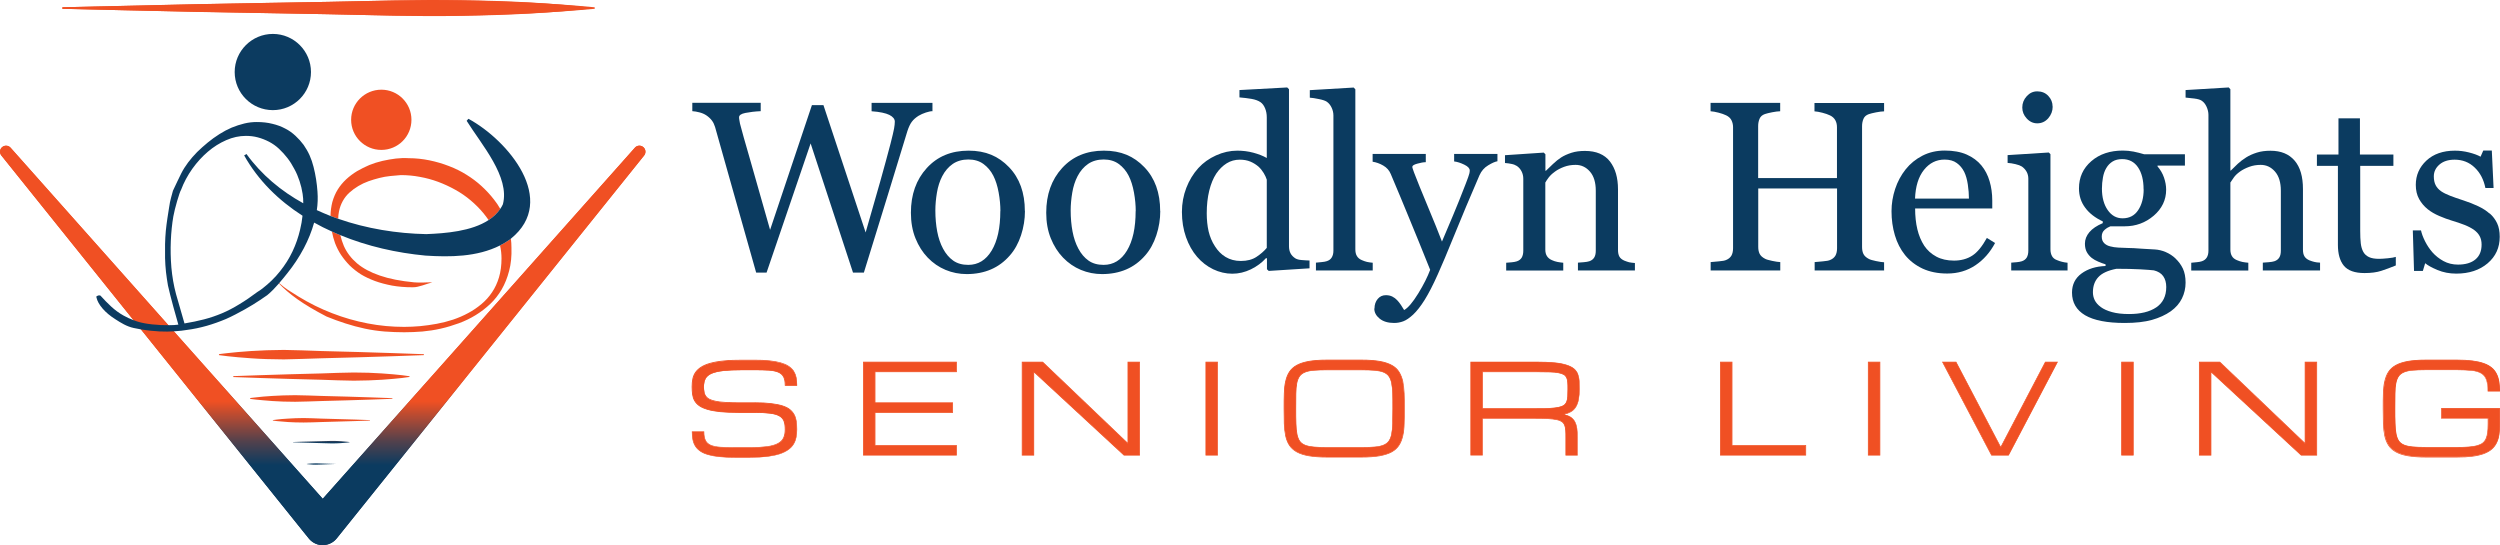 <?xml version="1.0" encoding="UTF-8"?><svg id="Layer_1" xmlns="http://www.w3.org/2000/svg" xmlns:xlink="http://www.w3.org/1999/xlink" viewBox="0 0 268.99 58.66"><defs><style>.cls-1{fill:#0c3b60;}.cls-2{fill:#0b3b60;}.cls-3{fill:url(#linear-gradient-8);}.cls-4{fill:url(#linear-gradient-7);}.cls-5{fill:url(#linear-gradient-5);}.cls-6{fill:url(#linear-gradient-6);}.cls-7{fill:url(#linear-gradient-4);}.cls-8{fill:url(#linear-gradient-3);}.cls-9{fill:url(#linear-gradient-2);}.cls-10{fill:url(#linear-gradient);}.cls-11{fill:#f05023;}</style><linearGradient id="linear-gradient" x1="34.73" y1="58.66" x2="34.73" y2="15.67" gradientUnits="userSpaceOnUse"><stop offset=".23" stop-color="#0b3b60"/><stop offset=".25" stop-color="#113b5e"/><stop offset=".28" stop-color="#253d59"/><stop offset=".31" stop-color="#444050"/><stop offset=".35" stop-color="#704444"/><stop offset=".39" stop-color="#a94935"/><stop offset=".43" stop-color="#ec4f23"/><stop offset=".43" stop-color="#f05023"/></linearGradient><linearGradient id="linear-gradient-2" x1="34.57" y1="49.75" x2="34.57" y2="38.04" gradientUnits="userSpaceOnUse"><stop offset=".16" stop-color="#0b3b60"/><stop offset=".18" stop-color="#103b5e"/><stop offset=".2" stop-color="#1f3c5a"/><stop offset=".22" stop-color="#393f53"/><stop offset=".24" stop-color="#5d424a"/><stop offset=".26" stop-color="#8b463d"/><stop offset=".29" stop-color="#c24b2f"/><stop offset=".31" stop-color="#f05023"/></linearGradient><linearGradient id="linear-gradient-3" x1="34.57" y1="48.46" x2="34.57" y2="38.39" xlink:href="#linear-gradient-2"/><linearGradient id="linear-gradient-4" x1="34.57" y1="47.65" x2="34.57" y2="39.52" xlink:href="#linear-gradient-2"/><linearGradient id="linear-gradient-5" x1="34.57" y1="47.37" x2="34.57" y2="41.82" xlink:href="#linear-gradient-2"/><linearGradient id="linear-gradient-6" x1="34.57" y1="48.17" x2="34.57" y2="44.96" xlink:href="#linear-gradient-2"/><linearGradient id="linear-gradient-7" x1="34.57" y1="49.9" x2="34.57" y2="48.23" xlink:href="#linear-gradient-2"/><linearGradient id="linear-gradient-8" x1="34.72" y1="58.66" x2="34.72" y2="15.67" gradientUnits="userSpaceOnUse"><stop offset=".2" stop-color="#0b3b60"/><stop offset=".26" stop-color="#53414c"/><stop offset=".36" stop-color="#f05023"/></linearGradient></defs><g id="Layer_1-2"><path class="cls-2" d="M100.35,11.96c-.21,0-.46.06-.74.15s-.54.21-.78.35c-.3.19-.54.4-.72.64-.18.24-.34.58-.48,1.01-.6,1.96-1.3,4.25-2.1,6.86-.8,2.62-1.66,5.4-2.58,8.36h-1.17l-4.56-13.9-4.74,13.9h-1.12c-.84-2.97-1.71-6.05-2.61-9.24-.9-3.19-1.5-5.33-1.81-6.42-.08-.26-.19-.5-.34-.7-.15-.2-.35-.39-.6-.56-.21-.14-.46-.25-.74-.32-.28-.07-.54-.12-.77-.13v-.9h7.36v.9c-.64.03-1.19.1-1.65.19s-.68.25-.68.47c0,.08.01.2.04.34.03.14.05.25.06.34.19.75.54,1.98,1.04,3.7.5,1.72,1.23,4.3,2.2,7.73l4.5-13.42h1.24l4.54,13.7c.61-2.11,1.14-3.95,1.58-5.52.44-1.58.81-2.92,1.1-4.04.2-.79.33-1.33.38-1.62s.08-.54.08-.74c0-.29-.2-.53-.59-.73-.39-.19-1.03-.33-1.91-.39v-.9h6.55v.9Z"/><path class="cls-2" d="M110.28,22.71c0,.88-.14,1.75-.42,2.6-.28.85-.68,1.58-1.2,2.17-.59.68-1.27,1.18-2.04,1.51-.77.33-1.64.5-2.6.5-.8,0-1.56-.15-2.28-.45-.72-.3-1.36-.74-1.92-1.32-.55-.57-.99-1.26-1.32-2.08-.33-.82-.49-1.74-.49-2.75,0-1.96.57-3.56,1.71-4.81,1.14-1.25,2.64-1.87,4.49-1.87s3.21.59,4.35,1.77c1.14,1.18,1.71,2.76,1.71,4.73ZM107.64,22.73c0-.64-.06-1.31-.19-2.02-.13-.71-.32-1.31-.57-1.8-.27-.53-.63-.95-1.07-1.27-.44-.32-.98-.48-1.62-.48s-1.21.16-1.68.48c-.46.32-.84.76-1.13,1.32-.27.52-.46,1.11-.57,1.77-.11.66-.17,1.3-.17,1.92,0,.81.07,1.57.2,2.26.13.69.34,1.31.63,1.85.29.54.65.97,1.09,1.28.44.31.98.46,1.62.46,1.06,0,1.9-.51,2.52-1.54.62-1.03.93-2.44.93-4.25Z"/><path class="cls-2" d="M124.84,22.71c0,.88-.14,1.75-.42,2.6-.28.85-.68,1.58-1.2,2.17-.59.68-1.27,1.18-2.04,1.51-.77.33-1.64.5-2.6.5-.8,0-1.56-.15-2.28-.45-.72-.3-1.36-.74-1.92-1.32-.55-.57-.99-1.26-1.32-2.08-.33-.82-.49-1.74-.49-2.75,0-1.96.57-3.56,1.71-4.81,1.14-1.25,2.64-1.87,4.49-1.87s3.21.59,4.35,1.77c1.14,1.18,1.71,2.76,1.71,4.73ZM122.2,22.73c0-.64-.06-1.31-.19-2.02-.13-.71-.32-1.31-.57-1.8-.27-.53-.63-.95-1.07-1.27-.44-.32-.98-.48-1.62-.48s-1.21.16-1.68.48c-.46.32-.84.76-1.13,1.32-.27.52-.46,1.11-.57,1.77-.11.66-.17,1.3-.17,1.92,0,.81.07,1.57.2,2.26.13.69.34,1.31.63,1.85.29.54.65.97,1.09,1.28.44.31.98.46,1.62.46,1.06,0,1.9-.51,2.52-1.54.62-1.03.93-2.44.93-4.25Z"/><path class="cls-2" d="M140.9,28.87l-4.39.28-.19-.18v-1.17l-.1-.03c-.44.49-.98.89-1.63,1.21-.65.31-1.31.47-2,.47s-1.4-.16-2.06-.48c-.66-.32-1.24-.77-1.73-1.34-.5-.58-.9-1.29-1.19-2.11-.29-.82-.44-1.73-.44-2.72,0-.91.16-1.77.47-2.58.31-.81.75-1.53,1.3-2.14.52-.57,1.15-1.02,1.9-1.36.75-.34,1.51-.51,2.29-.51.58,0,1.16.07,1.72.22s1.05.34,1.45.57v-4.37c0-.36-.06-.68-.18-.97-.12-.29-.28-.52-.5-.67-.24-.16-.56-.28-.96-.35-.4-.07-.84-.12-1.3-.16v-.79l5.14-.28.19.19v16.9c0,.3.06.55.17.76s.28.38.5.53c.16.1.39.17.7.19.31.03.58.04.84.05v.84ZM136.3,26.67v-7.34c-.07-.22-.18-.46-.33-.71-.15-.25-.34-.49-.57-.7-.25-.21-.53-.39-.86-.53-.33-.14-.71-.21-1.15-.21-.51,0-.98.13-1.4.39s-.81.64-1.14,1.13c-.31.48-.56,1.08-.74,1.81s-.27,1.54-.27,2.44c0,.71.07,1.36.2,1.94.14.58.36,1.12.69,1.62.3.47.67.86,1.14,1.14s1.01.43,1.64.43c.68,0,1.24-.15,1.68-.44s.82-.62,1.12-.98Z"/><path class="cls-2" d="M147.71,29.1h-6.12v-.84c.2-.02.4-.04.62-.06s.4-.05.55-.1c.24-.08.42-.21.53-.4.12-.19.18-.44.18-.74v-14.53c0-.31-.07-.59-.2-.86-.13-.27-.3-.48-.52-.63-.15-.1-.43-.2-.84-.28s-.73-.14-.98-.15v-.81l4.72-.28.18.19v17.21c0,.3.05.54.17.73.11.19.29.34.53.44.19.08.37.15.55.19.18.04.39.07.62.09v.84Z"/><path class="cls-2" d="M147.89,33.2c0-.42.12-.77.35-1.04s.52-.4.87-.4c.27,0,.5.05.7.15s.37.23.52.39c.13.13.26.3.41.52.14.22.26.4.34.54.42-.23.93-.83,1.52-1.79s1.01-1.81,1.28-2.54c-.81-2.01-1.53-3.81-2.19-5.39-.65-1.58-1.33-3.23-2.05-4.92-.16-.39-.43-.69-.81-.91-.38-.22-.76-.35-1.14-.41v-.84h5.72v.89c-.25,0-.56.06-.92.16-.36.1-.53.21-.53.34,0,.05.02.14.06.25s.08.24.13.37c.32.84.81,2.05,1.47,3.63.66,1.58,1.17,2.84,1.53,3.79.38-.91.78-1.84,1.19-2.81.41-.97.87-2.12,1.38-3.44.06-.16.14-.38.25-.67s.17-.53.17-.73c0-.22-.19-.43-.58-.62-.39-.19-.75-.31-1.1-.35v-.81h4.66v.79c-.25.04-.59.19-1,.44-.42.25-.72.6-.93,1.06-1.01,2.34-1.91,4.47-2.69,6.4s-1.38,3.34-1.79,4.25c-.53,1.19-1.01,2.11-1.43,2.78-.42.67-.83,1.19-1.23,1.57-.39.36-.74.6-1.06.72-.32.12-.65.18-.99.18-.66,0-1.18-.16-1.56-.47-.38-.31-.57-.67-.57-1.08Z"/><path class="cls-2" d="M175.91,29.1h-6.13v-.84c.19-.02.41-.03.64-.05.23-.02.43-.05.58-.1.24-.08.41-.21.53-.4.12-.19.17-.44.17-.74v-6.45c0-.89-.21-1.58-.63-2.06s-.93-.72-1.54-.72c-.45,0-.86.07-1.24.21-.37.14-.71.31-.99.52-.28.2-.5.41-.67.63-.17.23-.29.41-.36.54v7.21c0,.29.06.53.18.71.12.19.3.33.53.43.18.08.37.15.58.19s.42.07.64.09v.84h-6.14v-.84c.19-.02.4-.03.6-.05s.39-.05.54-.1c.24-.08.41-.21.53-.4.11-.19.17-.44.17-.74v-7.74c0-.29-.06-.55-.18-.79s-.29-.44-.51-.59c-.16-.1-.35-.18-.57-.22-.22-.05-.46-.08-.71-.1v-.84l4.17-.28.18.18v1.77h.06c.2-.2.46-.45.76-.73.3-.28.59-.52.86-.69.31-.2.69-.37,1.12-.51.43-.14.92-.2,1.46-.2,1.2,0,2.1.38,2.68,1.13.58.75.87,1.75.87,3v6.52c0,.3.05.54.15.72.1.18.28.32.52.43.2.08.38.14.53.18.15.03.35.06.62.08v.84Z"/><path class="cls-2" d="M202.74,29.1h-7.49v-.9c.2-.02.5-.04.88-.08.39-.03.65-.08.79-.15.25-.1.44-.26.56-.46.12-.21.18-.48.18-.81v-6.42h-8.48v6.28c0,.3.05.55.15.75.1.2.29.38.58.53.14.08.4.15.77.23.37.08.66.12.87.13v.9h-7.49v-.9c.2-.02.5-.04.88-.08.39-.03.65-.08.79-.15.25-.1.44-.26.56-.46.12-.21.18-.48.18-.81v-13.02c0-.27-.06-.52-.17-.74s-.3-.4-.57-.53c-.23-.11-.51-.21-.83-.29-.33-.08-.61-.14-.85-.15v-.9h7.49v.9c-.24,0-.53.05-.87.11-.34.07-.6.13-.77.19-.29.1-.48.27-.58.51-.1.24-.15.5-.15.78v5.6h8.48v-5.47c0-.27-.05-.52-.17-.74s-.3-.4-.57-.53c-.23-.11-.51-.21-.83-.29-.33-.08-.61-.14-.85-.15v-.9h7.49v.9c-.24,0-.53.05-.87.11-.34.07-.6.13-.77.19-.29.1-.48.27-.58.51-.1.24-.15.5-.15.78v13.01c0,.3.05.55.15.75.1.2.29.38.58.53.14.08.4.15.77.23.37.08.66.12.87.13v.9Z"/><path class="cls-2" d="M214.66,26.15c-.53,1-1.23,1.8-2.11,2.39s-1.89.89-3.04.89c-1.01,0-1.89-.18-2.65-.53-.76-.36-1.38-.84-1.88-1.45-.49-.61-.86-1.32-1.1-2.14-.24-.81-.36-1.67-.36-2.58,0-.81.13-1.61.39-2.4s.64-1.49,1.14-2.12c.48-.6,1.08-1.09,1.8-1.46s1.52-.55,2.41-.55,1.7.14,2.35.43c.65.29,1.18.68,1.59,1.18.39.48.68,1.03.87,1.68.19.64.29,1.34.29,2.1v.84h-8.3c0,.82.08,1.57.24,2.24.16.67.41,1.26.74,1.77.33.49.76.88,1.3,1.17s1.17.43,1.91.43,1.41-.18,1.95-.53c.55-.35,1.07-.99,1.58-1.91l.89.55ZM211.85,21.37c0-.47-.04-.98-.12-1.52-.08-.54-.21-.99-.39-1.36-.2-.39-.46-.71-.8-.95-.34-.25-.78-.37-1.31-.37-.89,0-1.63.37-2.22,1.11-.59.74-.91,1.77-.96,3.09h5.8Z"/><path class="cls-2" d="M222.45,29.1h-6.05v-.84c.19-.02.4-.03.6-.05s.39-.05.54-.1c.24-.08.41-.21.53-.4.11-.19.17-.44.17-.74v-7.74c0-.27-.06-.52-.18-.74s-.29-.41-.51-.57c-.16-.1-.39-.19-.7-.26-.31-.07-.59-.12-.84-.13v-.84l4.43-.28.18.18v10.23c0,.3.06.54.17.74.11.2.29.34.54.43.18.08.37.14.54.18.18.05.38.08.59.1v.84ZM220.86,11.46c0,.48-.16.9-.48,1.27-.32.36-.71.54-1.18.54-.43,0-.81-.17-1.13-.52-.32-.34-.48-.74-.48-1.18,0-.47.16-.87.48-1.22.32-.35.69-.52,1.13-.52.48,0,.88.16,1.19.49.31.33.46.71.46,1.14Z"/><path class="cls-2" d="M234.07,27.81c.34.32.61.69.8,1.09.19.41.29.91.29,1.51s-.13,1.17-.39,1.7c-.26.53-.66.99-1.2,1.38-.57.4-1.25.71-2.03.93-.79.22-1.76.33-2.93.33-1.9,0-3.32-.28-4.26-.83-.94-.56-1.41-1.37-1.41-2.44,0-.86.34-1.55,1.02-2.05.68-.5,1.54-.77,2.59-.81v-.18c-.25-.08-.52-.17-.79-.29-.27-.11-.5-.25-.7-.4-.22-.18-.4-.39-.53-.63s-.2-.54-.2-.9c0-.45.16-.86.48-1.24.32-.38.8-.7,1.44-.97v-.19c-.81-.38-1.45-.87-1.89-1.47-.45-.6-.67-1.29-.67-2.08,0-1.19.44-2.16,1.33-2.93s2.02-1.14,3.4-1.14c.38,0,.76.04,1.14.11.38.08.76.17,1.15.29h4.38v1.22h-2.95v.08c.31.36.55.77.7,1.21s.23.87.23,1.3c0,1.1-.45,2.04-1.34,2.8-.89.76-1.93,1.14-3.12,1.14h-1.54c-.19.07-.4.19-.61.37s-.32.42-.32.73.09.55.27.72c.18.17.39.28.65.34.25.07.53.11.86.13.33.02.66.03,1.01.04.37,0,.88.03,1.53.08.65.04,1.11.07,1.38.08.39.02.78.11,1.18.28s.75.4,1.07.7ZM233.08,30.88c0-.47-.11-.86-.33-1.17s-.56-.51-1-.62c-.24-.03-.72-.07-1.46-.11-.74-.04-1.59-.06-2.57-.06-.92.18-1.57.48-1.95.9-.39.42-.58.96-.58,1.62,0,.3.06.58.19.85.13.27.35.52.66.75.3.22.69.4,1.2.54.5.14,1.11.21,1.83.21,1.25,0,2.23-.24,2.94-.72s1.07-1.21,1.07-2.18ZM230.64,20.37c0-.99-.2-1.78-.6-2.37-.4-.59-.97-.88-1.7-.88-.4,0-.74.08-1.02.25-.28.17-.51.4-.69.71-.17.28-.29.62-.36,1.01-.07.39-.11.8-.11,1.21,0,.94.21,1.71.62,2.3.41.59.94.89,1.6.89.73,0,1.29-.29,1.68-.88.39-.59.59-1.33.59-2.23Z"/><path class="cls-2" d="M249.64,29.1h-6.17v-.84c.2-.02.41-.03.65-.05s.43-.05.59-.1c.24-.08.41-.21.53-.4s.17-.44.17-.74v-6.45c0-.89-.21-1.58-.63-2.06-.42-.48-.93-.72-1.54-.72-.44,0-.85.07-1.23.21-.38.14-.72.31-1.01.52-.29.21-.51.42-.66.64-.15.21-.27.39-.36.53v7.21c0,.29.06.53.17.71.11.19.29.33.53.43.19.08.38.15.58.19s.42.07.65.09v.84h-6.14v-.84c.19-.02.4-.04.61-.06s.39-.05.53-.1c.24-.08.41-.21.53-.4.12-.19.18-.44.18-.74v-14.61c0-.29-.07-.58-.2-.87-.13-.29-.3-.5-.52-.65-.15-.11-.42-.19-.81-.24s-.7-.08-.93-.1v-.81l4.64-.28.18.19v8.75h.05c.28-.28.54-.53.76-.74.23-.22.53-.44.9-.68.32-.2.7-.37,1.14-.51s.93-.2,1.47-.2c1.12,0,1.98.35,2.59,1.06s.9,1.73.9,3.06v6.52c0,.3.05.54.16.72.11.18.28.32.53.43.2.08.37.13.53.17.16.04.37.07.62.08v.84Z"/><path class="cls-2" d="M257.78,28.56c-.55.23-1.07.42-1.56.58-.49.16-1.09.24-1.81.24-1.05,0-1.79-.27-2.22-.79s-.64-1.28-.64-2.24v-8.5h-2.26v-1.22h2.32v-3.9h2.31v3.9h3.6v1.22h-3.57v7.01c0,.53.02.96.06,1.32.04.35.13.66.27.92.14.25.34.43.61.56.27.13.64.19,1.09.19.21,0,.52-.02.93-.06.41-.04.7-.09.87-.15v.93Z"/><path class="cls-2" d="M267.88,22.96c.35.31.61.66.8,1.06.19.4.28.89.28,1.46,0,1.16-.43,2.11-1.3,2.85s-2,1.11-3.38,1.11c-.73,0-1.4-.13-2.02-.39-.62-.26-1.05-.5-1.32-.73l-.25.83h-.95l-.13-4.36h.88c.07.33.21.72.43,1.16s.49.84.8,1.2c.33.37.73.69,1.19.94.46.25.98.38,1.56.38.81,0,1.44-.19,1.88-.56.44-.37.66-.9.66-1.59,0-.36-.07-.66-.21-.92-.14-.26-.35-.48-.62-.68-.28-.19-.62-.37-1.03-.53-.41-.16-.86-.31-1.36-.46-.4-.12-.84-.28-1.33-.49-.49-.21-.9-.45-1.25-.73-.37-.3-.68-.66-.92-1.09s-.36-.94-.36-1.53c0-1.03.38-1.9,1.14-2.61.76-.71,1.79-1.07,3.07-1.07.49,0,.99.06,1.51.19.51.13.93.28,1.25.46l.29-.66h.92l.19,4.03h-.88c-.18-.9-.56-1.64-1.15-2.2-.59-.57-1.31-.85-2.16-.85-.7,0-1.24.18-1.64.53s-.6.77-.6,1.27c0,.38.07.7.2.95.13.25.33.47.59.65.25.17.57.33.96.48.39.15.86.32,1.43.5.56.18,1.09.39,1.58.62s.91.5,1.23.79Z"/><path class="cls-11" d="M81.2,43.34c.69,0,1.28.03,1.77.09.49.06.91.14,1.24.25s.61.25.8.42c.2.17.35.35.46.57.11.21.18.45.21.71.03.26.05.55.05.85s-.03.59-.08.85c-.05.27-.15.51-.29.73-.14.22-.33.42-.57.59-.24.17-.54.32-.91.44-.37.12-.81.21-1.33.28s-1.13.09-1.82.09h-1.67c-.63,0-1.17-.02-1.64-.07-.47-.05-.87-.12-1.21-.22-.34-.1-.62-.22-.84-.37-.22-.15-.4-.33-.53-.53s-.22-.43-.28-.69c-.05-.26-.08-.54-.08-.86h1.25c0,.4.06.71.17.93.11.23.3.39.56.51s.6.18,1.03.21c.42.03.95.04,1.58.04h1.67c.73,0,1.34-.04,1.82-.1.48-.07.87-.18,1.15-.33.29-.15.49-.35.61-.6.12-.25.18-.55.18-.9s-.04-.65-.12-.89-.24-.42-.48-.56c-.24-.14-.57-.24-1-.3-.43-.06-.99-.09-1.69-.09h-1.72c-.76,0-1.42-.03-1.97-.08-.54-.06-1-.14-1.37-.25-.37-.11-.67-.24-.89-.4-.22-.16-.39-.34-.51-.54-.12-.21-.19-.43-.22-.68s-.05-.52-.05-.81.03-.59.08-.85.16-.5.3-.71c.15-.21.35-.4.61-.56.26-.17.59-.3.99-.41.4-.11.89-.19,1.45-.25.57-.06,1.23-.08,2-.08h1.25c.63,0,1.17.02,1.64.07.47.05.87.12,1.21.22.34.1.62.22.84.36.22.15.4.32.54.52.13.2.22.43.28.69.05.26.08.54.08.85h-1.25c0-.39-.06-.7-.17-.92s-.3-.39-.56-.5c-.26-.11-.6-.18-1.03-.21s-.95-.04-1.58-.04h-1.25c-.83,0-1.52.03-2.06.09-.54.06-.96.16-1.28.3-.31.14-.53.33-.65.56-.12.24-.18.53-.18.88,0,.22.02.41.05.58s.09.32.19.45c.09.13.23.24.39.32.17.09.39.16.67.21s.62.1,1.02.12c.4.02.88.04,1.44.04h1.72Z"/><path class="cls-11" d="M80.73,49.24h-1.67c-.63,0-1.18-.02-1.65-.07-.47-.05-.88-.12-1.22-.22-.34-.1-.63-.22-.85-.38-.22-.15-.41-.33-.54-.54-.13-.2-.23-.44-.28-.7-.05-.26-.08-.55-.08-.87v-.04h1.33v.04c0,.39.06.7.17.92.11.22.29.38.54.49.26.11.6.18,1.01.21.42.03.93.04,1.57.04h1.67c.72,0,1.33-.04,1.81-.1.48-.07.86-.18,1.14-.33.28-.15.48-.34.59-.58.11-.24.17-.54.17-.89s-.04-.64-.12-.88c-.08-.22-.23-.41-.46-.54-.23-.14-.56-.24-.99-.29-.43-.06-.99-.09-1.68-.09h-1.72c-.76,0-1.43-.03-1.97-.08-.54-.06-1.01-.14-1.38-.25-.37-.11-.68-.24-.9-.4-.23-.16-.4-.35-.52-.56-.12-.21-.19-.44-.23-.7-.03-.25-.05-.52-.05-.82s.03-.6.08-.86c.06-.27.16-.51.31-.72.15-.21.36-.41.62-.57.26-.17.6-.31,1-.42.4-.11.89-.2,1.46-.25.56-.06,1.24-.08,2-.08h1.25c.63,0,1.18.02,1.65.07.47.05.88.12,1.22.22.34.1.63.22.85.37.23.15.41.33.55.53.13.21.23.44.28.7.05.25.08.54.08.86v.04h-1.33v-.04c0-.38-.06-.69-.17-.9-.11-.21-.29-.37-.54-.48-.26-.11-.6-.18-1.02-.21-.43-.03-.96-.04-1.58-.04h-1.25c-.83,0-1.52.03-2.06.09-.53.06-.96.16-1.27.29-.3.14-.52.32-.63.54-.12.23-.18.52-.18.86,0,.21.02.4.05.57.03.16.09.31.18.43.09.12.22.23.38.31.17.08.39.16.66.21.27.06.61.1,1.02.12.4.02.88.04,1.44.04h1.72c.69,0,1.28.03,1.77.09.49.06.91.14,1.25.25.34.11.62.25.82.42.2.17.36.36.47.58.11.21.18.46.22.72.03.26.05.54.05.86s-.03.6-.08.86c-.06.27-.15.52-.29.74-.14.23-.34.43-.58.6-.24.17-.55.33-.92.45-.37.12-.82.21-1.34.28-.52.06-1.13.09-1.83.09ZM74.51,46.51c0,.29.03.57.08.81.05.25.14.48.27.68.13.2.3.37.52.52.22.15.5.27.83.37.34.1.74.17,1.21.22.46.05,1.01.07,1.64.07h1.67c.69,0,1.3-.03,1.82-.09.52-.06.96-.15,1.33-.27.37-.12.67-.27.9-.44.23-.17.42-.36.56-.58.14-.22.23-.46.29-.72.05-.26.08-.54.08-.85s-.02-.59-.05-.85c-.03-.26-.1-.49-.21-.7-.11-.21-.26-.39-.45-.55-.19-.16-.46-.3-.79-.41-.33-.11-.75-.19-1.23-.25-.48-.06-1.08-.09-1.76-.09h-1.72c-.55,0-1.04-.01-1.44-.04-.4-.02-.75-.07-1.03-.12-.28-.06-.51-.13-.68-.22-.17-.09-.31-.2-.41-.33-.1-.13-.16-.29-.19-.46-.03-.17-.05-.37-.05-.59,0-.36.06-.66.19-.9.12-.24.35-.43.67-.58.31-.14.75-.24,1.29-.3.54-.06,1.23-.09,2.06-.09h1.25c.62,0,1.15.01,1.58.04.43.03.78.1,1.04.21.27.11.46.29.58.52.11.22.17.52.17.9h1.18c0-.3-.03-.57-.08-.81-.05-.25-.14-.48-.27-.67-.13-.2-.31-.37-.52-.51-.22-.14-.5-.26-.83-.36-.33-.1-.74-.17-1.21-.21-.46-.04-1.02-.07-1.64-.07h-1.25c-.76,0-1.43.03-1.99.08-.56.06-1.05.14-1.44.25-.39.11-.72.25-.98.41-.25.16-.45.35-.6.55-.14.21-.24.44-.3.69-.05.25-.08.54-.08.84s.02.56.05.81c.03.24.11.47.22.67s.28.38.5.53c.22.16.51.29.88.39.37.11.83.19,1.37.24.54.06,1.2.08,1.96.08h1.72c.69,0,1.26.03,1.69.09.43.06.77.16,1.02.3.24.15.41.34.49.58.08.24.12.54.12.9s-.06.67-.18.92c-.12.25-.33.46-.62.62-.29.15-.68.27-1.17.34-.48.07-1.1.1-1.82.1h-1.67c-.64,0-1.16-.01-1.58-.04-.42-.03-.77-.1-1.04-.21-.27-.12-.46-.29-.58-.52-.11-.22-.17-.53-.17-.91h-1.18Z"/><path class="cls-11" d="M92.89,48.97v-10.01h10.01v1.04h-8.76v3.34h8.35v1.04h-8.35v3.55h8.76v1.04h-10.01Z"/><path class="cls-11" d="M102.95,49.01h-10.09v-10.09h10.09v1.12h-8.76v3.26h8.35v1.12h-8.35v3.47h8.76v1.12ZM92.93,48.93h9.94v-.97h-8.76v-3.62h8.35v-.97h-8.35v-3.41h8.76v-.97h-9.94v9.94Z"/><path class="cls-11" d="M111.24,48.97h-1.25v-10.01h2.2l9.18,8.76v-8.76h1.25v10.01h-1.67l-9.71-8.97v8.97Z"/><path class="cls-11" d="M122.65,49.01h-1.73s-9.65-8.92-9.65-8.92v8.92h-1.33v-10.09h2.26s9.12,8.71,9.12,8.71v-8.71h1.33v10.09ZM120.96,48.93h1.62v-9.94h-1.18v8.81l-.06-.06-9.17-8.75h-2.14v9.94h1.18v-9.02l.06.06,9.7,8.96Z"/><path class="cls-11" d="M129.75,38.96h1.25v10.01h-1.25v-10.01Z"/><path class="cls-11" d="M131.04,49.01h-1.33v-10.09h1.33v10.09ZM129.79,48.93h1.18v-9.94h-1.18v9.94Z"/><path class="cls-11" d="M146.52,38.75c.76,0,1.41.05,1.93.14.52.09.96.23,1.29.42.34.19.6.43.78.71.18.29.32.62.4,1.01.08.39.13.82.15,1.31.02.49.02,1.03.02,1.62s0,1.13-.02,1.62c-.01.49-.06.92-.15,1.31s-.22.72-.4,1.01-.44.53-.78.71c-.34.19-.77.33-1.29.42-.52.09-1.17.14-1.93.14h-3.77c-.77,0-1.41-.05-1.93-.14-.52-.09-.96-.23-1.29-.42-.34-.19-.6-.43-.79-.71s-.32-.62-.4-1.01-.13-.82-.15-1.31c-.01-.49-.02-1.03-.02-1.62s0-1.13.02-1.62c.01-.49.06-.92.15-1.31.08-.39.22-.72.4-1.01.18-.29.45-.53.79-.71.34-.19.77-.33,1.29-.42.52-.09,1.17-.14,1.93-.14h3.77ZM146.52,48.14c.55,0,1.02-.02,1.4-.05.38-.03.69-.1.94-.2.25-.1.44-.24.57-.43s.23-.43.29-.74.1-.69.11-1.14.02-.99.02-1.61,0-1.16-.02-1.61c-.01-.45-.05-.83-.11-1.14s-.16-.56-.29-.74c-.13-.19-.32-.33-.57-.43-.25-.1-.56-.17-.94-.2-.38-.03-.85-.05-1.41-.05h-3.77c-.56,0-1.02.02-1.41.05-.38.03-.69.1-.94.2-.25.1-.44.24-.57.43-.13.19-.23.43-.29.74-.06.31-.1.69-.1,1.14,0,.45-.01.99-.01,1.61s0,1.16.02,1.61.05.83.11,1.14c.06.31.16.56.29.74.13.19.32.33.57.43.25.1.56.17.94.2.38.03.85.05,1.41.05h3.77Z"/><path class="cls-11" d="M146.52,49.22h-3.77c-.76,0-1.42-.05-1.94-.14-.53-.09-.97-.24-1.31-.43-.34-.19-.61-.44-.8-.73-.19-.29-.32-.63-.41-1.02-.08-.39-.13-.83-.15-1.32-.01-.47-.02-1-.02-1.62s0-1.15.02-1.62c.01-.49.06-.93.15-1.32.09-.39.22-.73.41-1.02.19-.29.46-.54.8-.73.34-.19.78-.33,1.31-.43.52-.09,1.18-.14,1.94-.14h3.77c.76,0,1.42.05,1.94.14.52.09.96.24,1.31.43s.61.44.79.73c.18.29.32.63.41,1.02.08.39.13.83.15,1.32.02.49.02,1.03.02,1.62s0,1.13-.02,1.62c-.01.49-.06.93-.15,1.32-.09.39-.22.73-.41,1.02-.19.29-.45.54-.79.73-.34.19-.78.33-1.31.43-.52.09-1.18.14-1.94.14ZM142.75,38.79c-.76,0-1.41.05-1.93.14-.52.09-.95.23-1.28.42-.33.18-.59.42-.77.7-.18.28-.32.62-.4,1-.08.38-.13.82-.15,1.3-.01.47-.02,1-.02,1.62s0,1.15.02,1.62c.01.48.06.92.15,1.3.08.38.22.72.4,1,.18.28.44.52.77.7.33.19.76.33,1.28.42.52.09,1.17.14,1.93.14h3.77c.76,0,1.41-.05,1.93-.14s.95-.23,1.28-.42c.33-.18.59-.42.77-.7s.31-.62.4-1c.08-.38.13-.82.15-1.3.02-.48.02-1.03.02-1.62s0-1.13-.02-1.62c-.01-.48-.06-.92-.15-1.3-.08-.38-.22-.72-.4-1-.18-.28-.44-.52-.77-.7-.33-.19-.77-.33-1.28-.42-.52-.09-1.17-.14-1.93-.14h-3.77ZM146.52,48.17h-3.77c-.57,0-1.03-.02-1.41-.05-.38-.03-.7-.1-.95-.2-.25-.1-.45-.25-.59-.44-.13-.19-.23-.44-.3-.76-.06-.31-.1-.7-.11-1.14-.01-.46-.02-1.01-.02-1.62s0-1.15.01-1.61c0-.46.04-.83.11-1.14.06-.31.16-.57.3-.76.14-.19.34-.34.59-.44.25-.1.57-.17.95-.2.38-.03.86-.05,1.41-.05h3.77c.55,0,1.02.02,1.41.05.38.03.7.1.95.2.25.1.45.25.59.44.14.19.24.45.3.76.06.31.1.7.11,1.14.01.46.02,1,.02,1.61s0,1.15-.02,1.62c-.01.45-.05.83-.11,1.14-.06.31-.16.57-.3.76-.14.19-.34.34-.59.44-.25.1-.57.17-.95.2-.38.03-.83.05-1.4.05ZM142.75,39.83c-.55,0-1.02.02-1.4.05-.38.03-.69.1-.93.2-.24.1-.43.24-.56.42-.13.18-.23.43-.29.73-.06.3-.09.68-.1,1.13,0,.46-.01,1.01-.01,1.61s0,1.15.02,1.61c.01.44.05.82.11,1.13.06.3.16.55.28.73.13.18.31.32.55.42.24.1.56.16.93.2.38.03.83.05,1.4.05h3.77c.56,0,1.02-.02,1.4-.05.37-.03.69-.1.93-.2.24-.1.43-.24.56-.42.13-.18.23-.43.29-.73.06-.31.1-.69.11-1.13.01-.46.02-1,.02-1.61s0-1.15-.02-1.61c-.01-.44-.05-.82-.11-1.13-.06-.3-.16-.55-.29-.73-.13-.18-.32-.32-.55-.42-.24-.1-.55-.16-.93-.2-.38-.03-.85-.05-1.4-.05h-3.77Z"/><path class="cls-11" d="M169.73,48.97h-1.25v-1.88c0-.3,0-.57-.02-.79-.01-.22-.05-.41-.11-.56-.06-.16-.16-.28-.3-.38-.13-.1-.33-.17-.57-.22-.25-.05-.56-.09-.94-.11-.38-.02-.85-.03-1.4-.03h-5.63v3.96h-1.25v-10.01h7.09c.77,0,1.41.03,1.93.08.52.05.96.14,1.3.25.34.11.6.24.79.4.18.16.32.35.4.57.08.22.13.46.15.73.01.27.02.57.02.89,0,.42-.03.78-.09,1.1s-.16.58-.3.8c-.14.22-.32.4-.55.53-.23.13-.52.23-.87.28.35.05.63.14.83.27.21.13.37.3.48.51.11.21.19.46.23.74.04.29.05.61.05.98v1.88ZM159.51,43.96h5.83c.56,0,1.02,0,1.41-.03.38-.02.69-.06.94-.11.25-.05.44-.13.57-.22s.23-.22.3-.38c.06-.16.1-.34.11-.56.01-.22.02-.48.02-.79,0-.28,0-.53-.02-.73-.01-.2-.05-.38-.11-.51-.06-.14-.16-.25-.3-.33-.13-.08-.33-.15-.57-.19-.25-.05-.56-.08-.94-.09-.38-.01-.85-.02-1.41-.02h-5.83v3.96Z"/><path class="cls-11" d="M169.77,49.01h-1.33v-1.92c0-.3,0-.56-.02-.78-.01-.21-.05-.4-.11-.55-.06-.15-.15-.27-.28-.36-.13-.09-.32-.17-.56-.21-.24-.05-.55-.09-.94-.11-.37-.02-.84-.03-1.4-.03h-5.59v3.96h-1.33v-10.09h7.12c.76,0,1.41.03,1.94.08.53.05.97.14,1.3.25.34.11.61.25.8.41.19.16.33.36.42.58.08.22.14.47.15.74.02.27.02.58.02.9,0,.42-.03.79-.09,1.11-.06.32-.16.59-.3.82-.14.23-.33.41-.57.54-.19.11-.41.19-.67.25.26.06.48.14.64.24.21.13.38.31.5.52.11.21.19.47.23.76.04.29.05.62.05.98v1.92ZM168.52,48.93h1.18v-1.84c0-.36-.02-.69-.05-.97-.04-.28-.11-.53-.22-.73-.11-.2-.27-.37-.47-.49-.2-.13-.48-.22-.82-.27l-.25-.04.25-.04c.34-.05.63-.14.85-.27.22-.13.41-.3.54-.52.14-.22.23-.48.29-.79.06-.31.09-.68.09-1.09,0-.32,0-.62-.02-.89-.02-.26-.07-.51-.15-.72-.08-.21-.21-.4-.39-.55-.18-.16-.44-.29-.78-.4-.33-.11-.77-.19-1.29-.24-.52-.05-1.17-.08-1.93-.08h-7.05v9.94h1.18v-3.96h5.66c.56,0,1.03,0,1.41.03.39.02.7.05.95.11.25.05.45.13.59.23.14.1.25.23.31.39.06.16.1.35.11.58.01.22.02.49.02.79v1.84ZM165.35,44h-5.87v-4.04h5.87c.54,0,1.02,0,1.41.02.38.01.7.04.95.09.25.05.45.11.59.2.14.09.25.2.31.35.06.14.1.32.11.53.01.2.02.43.02.73,0,.32,0,.58-.02.79-.01.22-.05.42-.11.58-.07.16-.17.3-.31.39-.14.1-.34.18-.59.23-.25.05-.57.09-.95.11-.38.02-.85.03-1.41.03ZM159.55,43.93h5.8c.55,0,1.03,0,1.4-.03.38-.02.69-.06.94-.11.24-.05.43-.12.56-.21.13-.09.22-.21.28-.36.06-.15.1-.34.11-.55.01-.21.02-.46.02-.78,0-.3,0-.53-.02-.73-.01-.2-.05-.37-.11-.5-.06-.13-.15-.24-.28-.32-.13-.08-.32-.14-.56-.19-.25-.05-.56-.08-.94-.09-.39-.01-.86-.02-1.4-.02h-5.8v3.89Z"/><path class="cls-11" d="M185.1,48.97v-10.01h1.25v8.97h7.93v1.04h-9.18Z"/><path class="cls-11" d="M194.32,49.01h-9.25v-10.09h1.33v8.97h7.93v1.12ZM185.14,48.93h9.11v-.97h-7.93v-8.97h-1.18v9.94Z"/><path class="cls-11" d="M201.02,38.96h1.25v10.01h-1.25v-10.01Z"/><path class="cls-11" d="M202.31,49.01h-1.33v-10.09h1.33v10.09ZM201.06,48.93h1.18v-9.94h-1.18v9.94Z"/><path class="cls-11" d="M220.08,38.96h1.29l-5.25,10.01h-1.84l-5.26-10.01h1.45l4.8,9.18,4.8-9.18Z"/><path class="cls-11" d="M216.13,49.01h-1.88v-.02s-5.3-10.07-5.3-10.07h1.54v.02s4.78,9.11,4.78,9.11l4.78-9.13h1.38l-.03.05-5.27,10.03ZM214.3,48.93h1.79l5.21-9.94h-1.21l-4.82,9.22-4.83-9.22h-1.37l5.22,9.94Z"/><path class="cls-11" d="M228.28,38.96h1.25v10.01h-1.25v-10.01Z"/><path class="cls-11" d="M229.57,49.01h-1.33v-10.09h1.33v10.09ZM228.32,48.93h1.18v-9.94h-1.18v9.94Z"/><path class="cls-11" d="M237.89,48.97h-1.25v-10.01h2.2l9.18,8.76v-8.76h1.25v10.01h-1.67l-9.71-8.97v8.97Z"/><path class="cls-11" d="M249.31,49.01h-1.73s-9.65-8.92-9.65-8.92v8.92h-1.33v-10.09h2.26s9.12,8.71,9.12,8.71v-8.71h1.33v10.09ZM247.62,48.93h1.62v-9.94h-1.18v8.81l-.06-.06-9.17-8.75h-2.15v9.94h1.18v-9.02l.06.06,9.7,8.96Z"/><path class="cls-11" d="M267.7,42.09c0-.52-.06-.93-.17-1.24-.11-.3-.3-.54-.56-.69s-.6-.26-1.03-.3c-.43-.04-.95-.07-1.58-.07h-3.35c-.56,0-1.02.02-1.41.05-.38.03-.69.1-.94.2-.25.1-.44.24-.57.43-.13.19-.23.43-.29.74-.06.31-.1.69-.1,1.14,0,.45-.01.99-.01,1.61s0,1.16.02,1.61.05.83.11,1.14c.06.31.16.56.29.74.13.19.32.33.57.43.25.1.56.17.94.2.38.03.85.05,1.41.05h3.36c.49,0,.91-.01,1.26-.04.35-.03.65-.07.9-.14.25-.07.45-.17.6-.29.15-.12.27-.28.35-.46.08-.18.14-.41.17-.67.03-.26.05-.56.05-.91v-.63h-5.02v-1.04h6.27v1.67c0,.42-.03.79-.08,1.13-.05.34-.14.64-.28.9-.13.26-.31.49-.53.68s-.5.35-.84.47-.74.21-1.21.27c-.47.06-1.02.09-1.64.09h-3.36c-.76,0-1.41-.05-1.93-.14-.52-.09-.96-.23-1.29-.42-.34-.19-.6-.43-.79-.71s-.32-.62-.4-1.01-.13-.82-.15-1.31c-.01-.49-.02-1.03-.02-1.62s0-1.13.02-1.62c.01-.49.06-.92.15-1.31.08-.39.22-.72.4-1.01.18-.29.45-.53.79-.71.34-.19.77-.33,1.29-.42.52-.09,1.17-.14,1.93-.14h3.35c.63,0,1.17.03,1.64.09.47.06.87.15,1.21.27s.62.27.84.45c.22.18.4.4.53.65s.22.53.28.84c.05.31.08.66.08,1.04h-1.25Z"/><path class="cls-11" d="M264.37,49.22h-3.36c-.76,0-1.42-.05-1.94-.14-.53-.09-.97-.24-1.31-.43-.34-.19-.61-.44-.8-.73-.19-.29-.32-.63-.41-1.02-.08-.39-.13-.83-.15-1.32-.01-.47-.02-1-.02-1.62s0-1.15.02-1.62c.01-.49.06-.93.15-1.32.09-.39.22-.73.41-1.02.19-.29.46-.54.8-.73s.78-.33,1.31-.43c.52-.09,1.18-.14,1.94-.14h3.35c.62,0,1.18.03,1.65.09.47.06.88.15,1.22.27.34.12.63.27.86.46.23.18.41.41.54.66.13.25.23.54.28.85.05.32.08.67.08,1.05v.04h-1.33v-.04c0-.51-.06-.93-.17-1.23-.11-.29-.29-.52-.55-.67-.25-.15-.59-.25-1.01-.29-.43-.04-.96-.07-1.57-.07h-3.35c-.55,0-1.02.02-1.4.05-.38.03-.69.1-.93.2-.24.1-.43.24-.56.42-.13.18-.23.43-.29.73-.06.3-.1.68-.1,1.13,0,.46-.01,1.01-.01,1.61s0,1.15.02,1.61c.01.44.05.82.11,1.13.06.3.16.55.28.73.13.18.31.32.55.42.24.1.56.16.93.2.38.03.83.05,1.4.05h3.36c.49,0,.91-.01,1.26-.04.35-.03.65-.07.89-.14.24-.07.44-.16.59-.28.15-.12.26-.27.34-.45.08-.18.14-.4.17-.65.03-.25.05-.55.05-.91v-.59h-5.02v-1.12h6.35v1.71c0,.42-.03.8-.08,1.14-.05.34-.15.65-.28.91-.13.27-.32.5-.54.69-.22.19-.51.35-.85.48-.34.12-.75.22-1.22.28-.47.06-1.02.09-1.65.09ZM261.01,38.79c-.76,0-1.41.05-1.93.14-.52.09-.95.23-1.28.42-.33.18-.59.42-.77.7s-.32.62-.4,1c-.08.38-.13.82-.15,1.3-.01.47-.02,1-.02,1.62s0,1.15.02,1.62c.01.48.06.92.15,1.3.08.38.22.72.4,1,.18.28.44.52.77.7.33.19.76.33,1.28.42.52.09,1.17.14,1.93.14h3.36c.62,0,1.17-.03,1.64-.09.47-.06.87-.15,1.21-.27.33-.12.61-.28.83-.47.22-.19.39-.41.52-.67.13-.26.22-.56.27-.89.05-.33.08-.71.08-1.12v-1.63h-6.2v.97h5.02v.66c0,.36-.01.66-.05.91-.03.26-.09.49-.18.68s-.21.35-.37.47c-.16.12-.36.22-.61.29-.25.07-.55.12-.91.14-.35.03-.77.04-1.26.04h-3.36c-.57,0-1.03-.02-1.41-.05-.38-.03-.7-.1-.95-.2-.25-.1-.45-.25-.59-.44-.13-.19-.23-.44-.3-.76-.06-.31-.1-.7-.11-1.14-.01-.46-.02-1.01-.02-1.62s0-1.15.01-1.61c0-.46.04-.83.1-1.14.06-.31.16-.57.3-.76.14-.19.34-.34.59-.44.25-.1.57-.17.95-.2.38-.03.86-.05,1.41-.05h3.35c.62,0,1.15.02,1.58.07.43.04.78.15,1.04.3.27.16.46.4.58.71.11.3.17.71.17,1.21h1.18c0-.36-.03-.7-.08-1-.05-.31-.14-.59-.27-.83-.13-.24-.31-.46-.52-.63-.22-.18-.5-.33-.83-.45-.34-.12-.74-.21-1.21-.27-.46-.06-1.02-.09-1.64-.09h-3.35Z"/><path class="cls-10" d="M69.31,16.73l-32.77,40.82-.3.37c-.33.42-.81.66-1.3.72-.15.03-.3.03-.45,0-.04,0-.09-.01-.14-.02-.07-.02-.13-.03-.2-.05-.32-.11-.63-.29-.87-.57-.02-.02-.04-.05-.06-.08l-.29-.36-17.76-22.12-.79-.99h-.01L.15,16.73c-.23-.28-.18-.69.1-.91.27-.22.66-.18.89.07l16.98,19.1.59.66,16.02,18.02L68.32,15.89c.23-.27.64-.29.91-.05.26.23.29.62.08.89Z"/><path class="cls-11" d="M6.77.78c7.13-.18,21.45-.48,28.57-.58C44.86,0,54.6-.27,63.99.87c-9.43,1.1-19.12.88-28.65.66-7.12-.11-21.46-.4-28.57-.58-.1,0-.11-.17,0-.17h0Z"/><path class="cls-9" d="M23.56,38.11s.34-.06.95-.12c.6-.08,1.46-.14,2.5-.22,1.03-.07,2.24-.11,3.53-.12,1.29.02,2.67.07,4.05.12,5.51.13,11.02.34,11.02.34v.1s-5.51.21-11.02.34c-1.38.04-2.76.1-4.05.12-1.29-.01-2.5-.04-3.53-.12-1.03-.08-1.89-.14-2.5-.22-.6-.07-.95-.12-.95-.12v-.1Z"/><path class="cls-8" d="M25.1,40.47s4.74-.18,9.48-.29c1.18-.04,2.37-.09,3.48-.1,1.11,0,2.15.04,3.04.1.89.07,1.63.12,2.15.19.52.06.81.11.81.11v.08s-.3.05-.81.11c-.52.07-1.26.12-2.15.19-.89.06-1.93.09-3.04.1-1.11-.01-2.3-.06-3.48-.1-4.74-.11-9.48-.29-9.48-.29v-.08Z"/><path class="cls-7" d="M26.92,42.83s.24-.04.66-.08c.42-.06,1.01-.1,1.73-.15.72-.05,1.55-.07,2.45-.08.9.01,1.85.05,2.81.08,3.83.09,7.65.24,7.65.24v.07s-3.83.15-7.65.24c-.96.03-1.91.07-2.81.08-.9,0-1.73-.03-2.45-.08-.72-.06-1.32-.1-1.73-.15-.42-.05-.66-.08-.66-.08v-.07Z"/><path class="cls-5" d="M29.36,45.2s.16-.03.45-.06c.29-.04.69-.07,1.18-.1.49-.04,1.06-.05,1.67-.06.61,0,1.26.04,1.92.06,2.61.06,5.22.16,5.22.16v.05s-2.61.1-5.22.16c-.65.02-1.31.05-1.92.05-.61,0-1.18-.02-1.67-.05-.49-.04-.9-.07-1.18-.1-.29-.03-.45-.06-.45-.06v-.05Z"/><path class="cls-6" d="M31.55,47.56s1.51-.06,3.03-.09c.38-.01.76-.03,1.11-.03.36,0,.69.01.97.03.28.02.52.04.68.06.17.02.26.03.26.03v.03s-.09.02-.26.03c-.17.02-.4.04-.68.06-.29.02-.62.03-.97.03-.35,0-.73-.02-1.11-.03-1.51-.04-3.03-.09-3.03-.09v-.03Z"/><path class="cls-4" d="M33.01,49.92s.05,0,.13-.02c.09-.01.21-.02.36-.03.15-.01.32-.02.5-.02.18,0,.38.01.58.02.78.02,1.57.05,1.57.05h0s-.78.04-1.57.06c-.2,0-.39.01-.58.02-.18,0-.35,0-.5-.02-.15-.01-.27-.02-.36-.03-.09,0-.13-.02-.13-.02h0Z"/><path class="cls-3" d="M69.3,16.73l-32.76,40.8-.31.39c-.33.42-.79.66-1.28.72-.15.03-.3.03-.45,0-.46-.05-.89-.27-1.22-.64-.02-.02-.05-.05-.07-.08l-.3-.38h-.01S.14,16.73.14,16.73c-.22-.28-.18-.69.1-.91.27-.22.67-.18.89.07l33.59,37.78L68.31,15.89c.24-.27.65-.29.92-.05.26.23.29.62.07.89Z"/><path class="cls-11" d="M6.77.78l14.29-.33,14.29-.25c4.76-.09,9.52-.27,14.29-.17,4.76.11,9.52.29,14.29.75.05,0,.08.04.08.09,0,.04-.04.07-.08.08-4.76.45-9.52.63-14.29.75-4.76.11-9.52-.08-14.29-.17l-14.29-.25-14.29-.33s-.08-.04-.08-.08c0-.04.04-.08.08-.08Z"/><path class="cls-11" d="M54.97,25.68s-.1.08-.15.12c-.33.23-.67.43-1.02.61.11.46.16.93.16,1.4,0,.75-.09,1.42-.27,2.03-.18.6-.43,1.14-.75,1.61-.31.47-.69.89-1.13,1.26s-.92.7-1.43.97c-.51.28-1.05.51-1.63.71-.58.19-1.17.34-1.76.45-.59.11-1.18.19-1.78.25-.59.05-1.16.08-1.72.08-1.32,0-2.63-.12-3.92-.37-1.3-.25-2.57-.61-3.83-1.1-1.25-.48-2.46-1.08-3.62-1.79-1.02-.64-1.32-.79-2.08-1.45-.01.01-.02.03-.03.04,1.08,1.12,2.48,2.19,5.13,3.56.66.27,1.34.52,2.03.74.69.22,1.38.41,2.09.56.7.15,1.41.25,2.13.31.71.05,1.42.08,2.1.08.64,0,1.29-.03,1.95-.08.66-.06,1.32-.16,1.98-.31.67-.15,1.31-.35,1.95-.58.63-.23,1.23-.52,1.8-.87.56-.34,1.08-.74,1.57-1.2.48-.45.89-.98,1.24-1.57.34-.59.61-1.26.8-2,.2-.75.28-1.58.25-2.49,0-.32-.02-.65-.06-.97ZM45.52,30.4c-.33.01-.65,0-.95-.02-1.46-.14-2.69-.38-3.7-.73-1-.34-1.82-.78-2.46-1.32-.63-.54-1.1-1.16-1.41-1.86-.16-.37-.28-.76-.38-1.17-.31-.12-.61-.25-.91-.39.08.44.2.85.34,1.25.17.44.38.86.64,1.26.27.4.58.78.93,1.14.36.35.76.67,1.2.95.44.27.95.51,1.51.72.57.21,1.19.37,1.86.5.68.12,1.41.18,2.21.18.2,0,.38-.02.54-.06.17-.04.34-.09.52-.14.18-.06.35-.11.52-.17.16-.05.34-.11.53-.16-.33,0-.66,0-.99.02ZM53.15,21.47c-.4-.52-.85-1-1.34-1.45-.5-.46-1.04-.86-1.62-1.22-.57-.36-1.2-.67-1.88-.93-.67-.26-1.38-.47-2.11-.62s-1.48-.23-2.25-.23c-.44-.03-.9-.01-1.36.04-.47.06-.95.14-1.43.25-.48.11-.96.26-1.43.45-.47.2-.91.42-1.32.66-.41.25-.8.54-1.16.87-.36.34-.66.7-.91,1.1-.25.4-.44.85-.58,1.34-.12.47-.19.97-.2,1.51.27.1.55.2.83.3,0-.27.03-.53.08-.77.08-.42.22-.79.41-1.14.19-.34.43-.65.72-.91.29-.26.61-.5.95-.7.35-.21.71-.38,1.1-.52s.77-.25,1.16-.35c.39-.1.78-.17,1.18-.21.4-.04.78-.07,1.13-.1.69,0,1.38.06,2.05.19.68.12,1.33.3,1.96.53.64.24,1.25.52,1.84.85.6.33,1.15.71,1.66,1.14s.96.88,1.36,1.36c.21.25.4.51.58.77.5-.32.93-.72,1.26-1.2h0c-.2-.36-.43-.69-.68-1.01Z"/><path class="cls-11" d="M37.78,12.89c0,1.79,1.45,3.24,3.25,3.24s3.24-1.45,3.24-3.24-1.45-3.24-3.24-3.24-3.25,1.45-3.25,3.24Z"/><path class="cls-1" d="M25.25,7.75c0,2.27,1.84,4.1,4.11,4.1s4.1-1.84,4.1-4.1-1.84-4.1-4.1-4.1-4.11,1.84-4.11,4.1Z"/><path class="cls-1" d="M50.4,12.78l-.19.22c1.62,2.59,4.67,6.03,3.9,8.98-.08.17-.17.33-.28.49h0c-.33.49-.76.89-1.26,1.21-1.84,1.21-4.63,1.43-6.71,1.51-3.13-.06-6.41-.58-9.47-1.65-.28-.1-.56-.2-.83-.3-.5-.2-.99-.41-1.47-.63.1-.67.12-1.33.07-1.99-.03-.44-.08-.88-.15-1.33-.07-.45-.16-.89-.27-1.32-.11-.44-.25-.86-.43-1.26-.18-.4-.4-.77-.64-1.12-.25-.34-.54-.66-.87-.97-.33-.31-.7-.58-1.12-.79-.41-.22-.87-.39-1.38-.51-.51-.13-1.07-.19-1.68-.19-.44,0-.89.05-1.34.16-.46.11-.9.26-1.35.44-.44.19-.88.42-1.32.7-.44.28-.86.58-1.26.91-.4.33-.78.67-1.14,1.02-.35.36-.68.73-.97,1.12-.29.39-.54.78-.74,1.18-.21.41-.64,1.33-.89,1.86-.06.22-.13.48-.21.77-.08.3-.15.63-.2,1-.06.38-.12.78-.19,1.21-.07.44-.12.89-.17,1.35-.04.47-.07.94-.08,1.42-.01.48-.01.98,0,1.49s.05,1.01.1,1.51c.06.5.13.98.21,1.44.22,1.03.94,3.64,1.12,4.22-.25.04-.63.06-1.07.06-1.06.01-2.47-.11-3.36-.4-.13-.04-.25-.09-.38-.14h-.01c-.38-.14-.75-.31-1.1-.51-.46-.26-.9-.58-1.3-.95-.4-.37-.78-.76-1.14-1.16-.02-.03-.06-.05-.12-.05-.05,0-.11,0-.16.02-.06.02-.11.04-.15.07-.04.03-.05.08-.02.14.08.37.3.77.66,1.19.36.42.82.8,1.39,1.16.56.36,1.2.77,1.96.93.27.06.53.11.78.15,1.48.25,2.67.27,3.54.21.61-.03,1.08-.1,1.39-.15.71-.09,1.42-.24,2.13-.44.7-.2,1.4-.45,2.09-.74.68-.3,1.35-.66,2.02-1.03,1.18-.65,2.41-1.53,2.41-1.53.46-.38.87-.81,1.26-1.26.01-.01.02-.03.03-.04.31-.35.6-.72.89-1.08.66-.82,1.25-1.71,1.76-2.67.47-.89.84-1.8,1.11-2.76.62.35,1.26.67,1.91.96.3.14.6.27.91.39,2.93,1.21,6.08,1.91,9.15,2.2,2.63.17,5.55.16,8.03-1.09.35-.18.69-.38,1.02-.61.05-.04.1-.08.15-.12,5.12-4.14-.31-10.59-4.57-12.9ZM32.55,23.21c-.05.5-.14,1-.26,1.5-.19.81-.46,1.59-.82,2.35-.36.76-.81,1.47-1.35,2.14-.53.67-1.16,1.28-1.88,1.84-.16.13-.36.26-.54.37-.66.49-1.3.94-1.94,1.32-.63.39-1.26.72-1.88.98s-1.26.48-1.92.65c-.66.17-1.37.32-2.11.44l-.91-3.16c-.25-.93-.41-1.88-.5-2.86-.08-.98-.1-1.93-.06-2.86.04-.93.13-1.81.27-2.63.14-.82.67-2.63.83-2.86.3-.8.71-1.56,1.22-2.28.51-.71,1.07-1.32,1.67-1.83.61-.52,1.26-.93,1.97-1.24.7-.31,1.41-.46,2.12-.46.45,0,.87.05,1.28.16.42.11.82.27,1.21.47.38.2.74.45,1.07.76s.64.65.91,1c.28.36.52.75.74,1.17.23.41.41.85.56,1.3.15.45.26.91.33,1.37.05.34.08.68.07,1.02-2.38-1.31-4.49-3.06-6.11-5.3l-.25.15c1.52,2.71,3.72,4.85,6.28,6.49Z"/></g></svg>